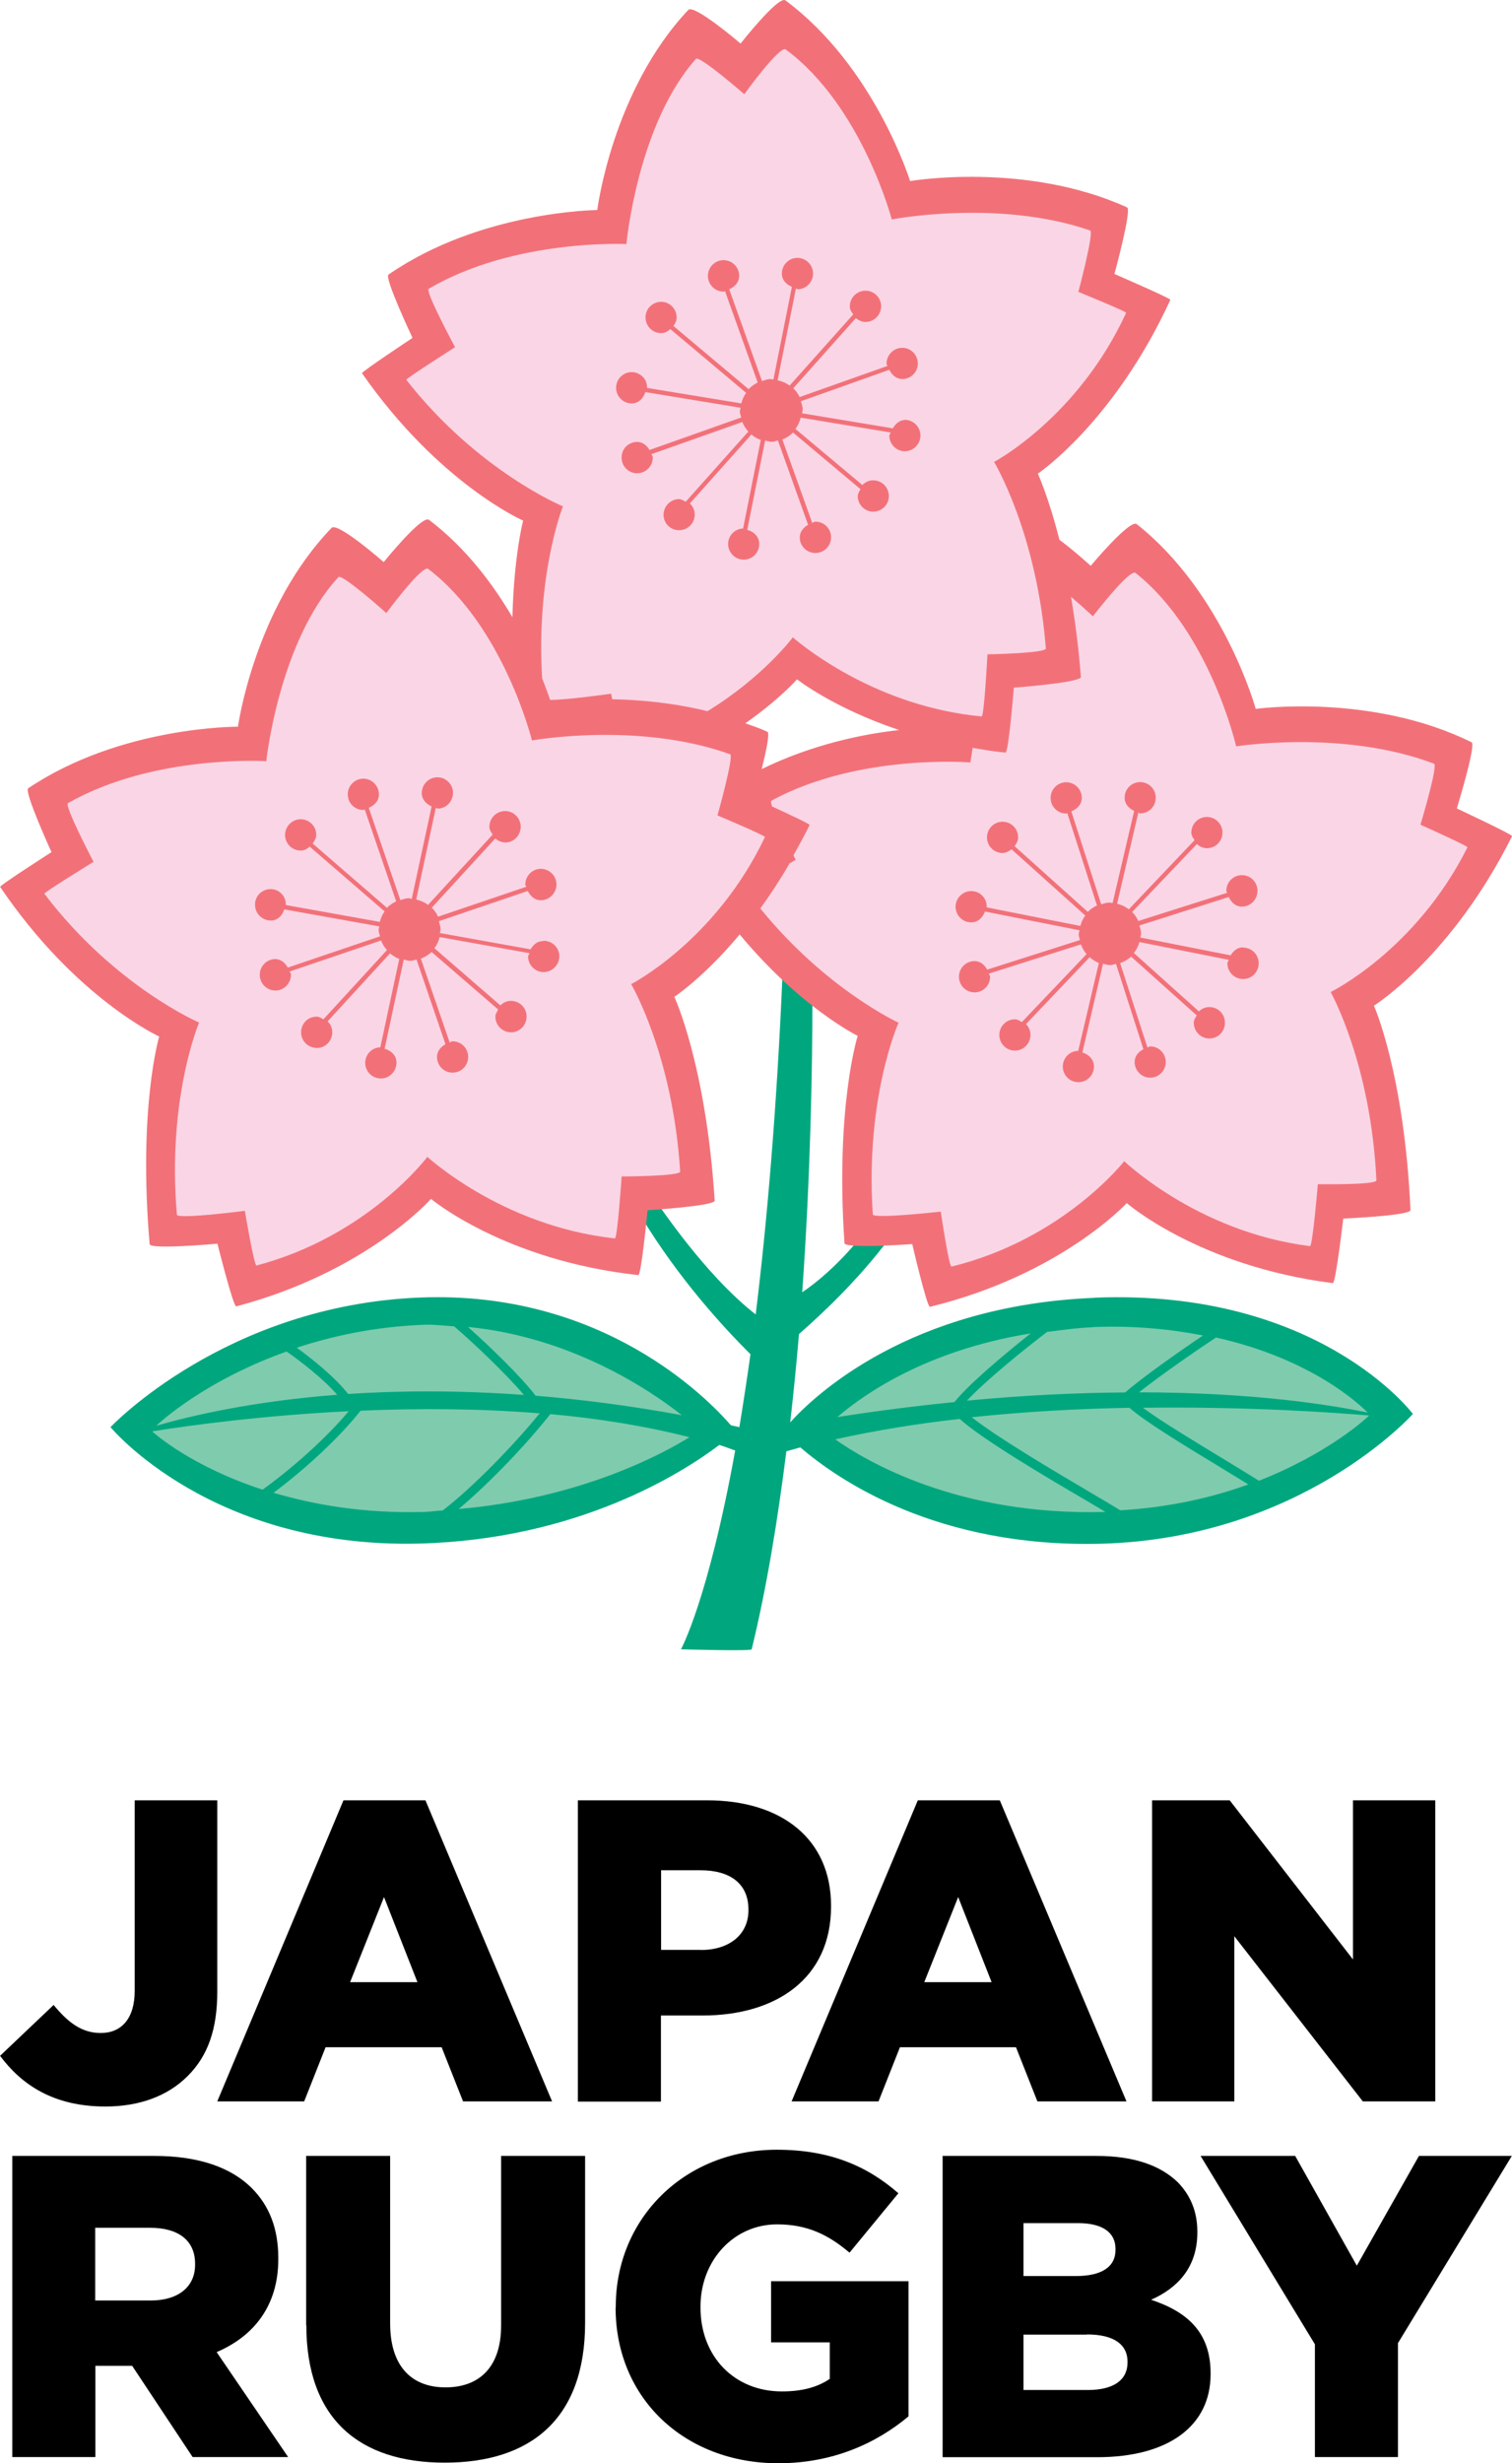 <svg width="35" height="57" viewBox="0 0 35 57" fill="none" xmlns="http://www.w3.org/2000/svg">
<path d="M0.004 47.57L1.241 46.395C1.577 46.803 1.894 47.044 2.333 47.044C2.807 47.044 3.118 46.714 3.118 46.069V41.659H5.03V46.08C5.03 46.958 4.812 47.574 4.345 48.039C3.888 48.498 3.235 48.745 2.44 48.745C1.231 48.745 0.496 48.236 0 47.57H0.004Z" fill="black"/>
<path d="M7.951 41.659L5.029 48.627H7.041L7.537 47.373H10.223L10.719 48.627H12.78L9.848 41.659H7.954H7.951ZM8.104 45.868L8.889 43.898L9.663 45.868H8.108H8.104Z" fill="black"/>
<path d="M13.38 41.659H16.362C18.106 41.659 19.237 42.565 19.237 44.098V44.12C19.237 45.772 17.978 46.639 16.262 46.639H15.299V48.631H13.377V41.662L13.38 41.659ZM16.223 45.123C16.897 45.123 17.325 44.754 17.325 44.206V44.184C17.325 43.586 16.897 43.278 16.216 43.278H15.303V45.12H16.223V45.123Z" fill="black"/>
<path d="M21.246 41.659L18.324 48.627H20.336L20.832 47.373H23.518L24.014 48.627H26.076L23.143 41.659H21.249H21.246ZM21.395 45.868L22.18 43.898L22.954 45.868H21.399H21.395Z" fill="black"/>
<path d="M26.671 41.659H28.465L31.319 45.342V41.659H33.224V48.627H31.547L28.572 44.804V48.627H26.668V41.659H26.671Z" fill="black"/>
<path d="M0.285 49.888H3.567C4.626 49.888 5.361 50.168 5.828 50.633C6.235 51.042 6.442 51.569 6.442 52.256V52.278C6.442 53.353 5.878 54.059 5.015 54.428L6.67 56.857H4.459L3.06 54.746H2.208V56.857H0.285V49.888ZM3.485 53.234C4.13 53.234 4.516 52.916 4.516 52.407V52.385C4.516 51.827 4.109 51.551 3.474 51.551H2.204V53.234H3.481H3.485Z" fill="black"/>
<path d="M7.087 53.801V49.888H9.031V53.761C9.031 54.768 9.538 55.244 10.312 55.244C11.086 55.244 11.6 54.786 11.6 53.811V49.888H13.544V53.75C13.544 55.99 12.267 56.986 10.294 56.986C8.322 56.986 7.091 55.979 7.091 53.801H7.087Z" fill="black"/>
<path d="M14.254 53.392V53.371C14.254 51.339 15.841 49.745 17.981 49.745C19.201 49.745 20.064 50.114 20.796 50.752L19.665 52.127C19.169 51.708 18.684 51.472 17.988 51.472C16.986 51.472 16.215 52.307 16.215 53.374V53.396C16.215 54.532 17 55.338 18.099 55.338C18.573 55.338 18.93 55.237 19.208 55.047V54.202H17.849V52.787H21.031V55.914C20.296 56.531 19.287 57 18.017 57C15.855 57 14.25 55.506 14.25 53.396L14.254 53.392Z" fill="black"/>
<path d="M21.816 49.888H25.376C26.25 49.888 26.863 50.107 27.27 50.504C27.548 50.795 27.716 51.16 27.716 51.64V51.662C27.716 52.468 27.259 52.944 26.646 53.217C27.488 53.496 28.023 53.973 28.023 54.918V54.94C28.023 56.133 27.052 56.86 25.397 56.86H21.82V49.892L21.816 49.888ZM25.822 52.041C25.822 51.654 25.515 51.443 24.951 51.443H23.692V52.668H24.901C25.486 52.668 25.822 52.468 25.822 52.059V52.038V52.041ZM25.158 54.023H23.692V55.305H25.18C25.775 55.305 26.1 55.076 26.1 54.668V54.646C26.1 54.266 25.804 54.019 25.158 54.019V54.023Z" fill="black"/>
<path d="M30.438 54.248L27.791 49.888H29.981L31.408 52.428L32.846 49.888H34.996L32.36 54.22V56.857H30.438V54.248Z" fill="black"/>
<path d="M9.478 35.12C5.472 35.12 3.492 33.271 3.41 33.192L3.314 33.099L3.407 33.003C3.428 32.977 3.981 32.415 5.044 31.82C6.025 31.276 7.641 30.609 9.781 30.523C9.884 30.52 9.988 30.516 10.091 30.516C13.648 30.516 16.27 32.977 16.294 33.003L16.409 33.11L16.28 33.203C16.255 33.221 13.762 35.009 9.813 35.113C9.699 35.113 9.588 35.116 9.478 35.116" fill="#7FCBAE"/>
<path d="M25.241 35.12C21.231 35.12 19.063 33.275 18.973 33.196L18.873 33.11L18.963 33.01C19.045 32.917 21.007 30.749 25.294 30.577C25.462 30.57 25.633 30.566 25.797 30.566C29.881 30.566 31.733 32.566 31.811 32.651L31.897 32.745L31.808 32.834C31.786 32.856 29.543 35.013 25.58 35.116C25.465 35.116 25.355 35.12 25.244 35.12" fill="#7FCBAE"/>
<path d="M25.337 30.032C21.06 30.204 18.863 32.282 18.292 32.913C18.37 32.229 18.438 31.544 18.495 30.871C19.02 30.409 19.844 29.642 20.568 28.682L19.872 28.692C19.358 29.302 18.909 29.674 18.57 29.903C18.763 27.191 18.806 24.701 18.806 23.078L18.117 22.487C17.978 25.722 17.75 28.323 17.493 30.416C17.026 30.054 16.234 29.305 15.217 27.843C15.014 27.858 14.864 27.868 14.864 27.868C14.864 27.868 14.853 27.976 14.835 28.141C15.706 29.588 16.758 30.727 17.372 31.337C17.286 31.949 17.2 32.508 17.115 33.024C17.051 33.01 16.986 32.995 16.919 32.981C16.369 32.347 13.937 29.857 9.724 30.025C5.219 30.204 2.558 33.024 2.558 33.024C2.558 33.024 4.88 35.844 9.717 35.718C13.366 35.621 15.774 34.099 16.651 33.436C16.776 33.475 16.894 33.522 17.018 33.565C16.391 37.03 15.763 38.165 15.763 38.165C15.763 38.165 17.39 38.212 17.4 38.165C17.75 36.732 18.003 35.166 18.203 33.583C18.313 33.554 18.417 33.522 18.527 33.493C19.401 34.246 21.691 35.819 25.483 35.722C30.138 35.6 32.706 32.719 32.706 32.719C32.706 32.719 30.538 29.817 25.337 30.029M15.784 32.748C14.582 32.526 13.455 32.383 12.399 32.297C12.06 31.852 11.325 31.143 10.833 30.706C13.191 30.935 15.014 32.139 15.784 32.748ZM9.788 30.656C10.038 30.645 10.27 30.677 10.512 30.692C10.901 31.021 11.693 31.767 12.128 32.279C10.601 32.168 9.239 32.178 8.058 32.257C7.762 31.874 7.23 31.448 6.87 31.186C7.701 30.914 8.668 30.702 9.792 30.656H9.788ZM6.631 31.272C6.931 31.48 7.477 31.895 7.805 32.275C5.843 32.426 4.423 32.759 3.617 32.992C3.938 32.694 4.976 31.863 6.631 31.276V31.272ZM3.528 33.121C4.405 32.981 6.068 32.755 8.072 32.655C7.562 33.261 6.817 33.938 6.078 34.471C4.455 33.941 3.613 33.203 3.524 33.124L3.528 33.121ZM9.809 34.987C8.408 35.023 7.266 34.819 6.332 34.543C7.098 33.97 7.862 33.257 8.347 32.644C9.645 32.587 11.069 32.59 12.492 32.705C11.886 33.45 10.94 34.421 10.248 34.952C10.098 34.959 9.963 34.984 9.806 34.987H9.809ZM10.612 34.923C11.322 34.328 12.196 33.414 12.738 32.723C13.837 32.82 14.925 32.995 15.959 33.257C15.335 33.647 13.427 34.676 10.612 34.919V34.923ZM31.658 32.687C30.855 32.519 29.064 32.221 26.368 32.218C26.853 31.831 27.698 31.247 28.148 30.95C30.345 31.44 31.458 32.483 31.658 32.687ZM25.298 30.709C26.271 30.67 27.106 30.76 27.848 30.903C27.277 31.286 26.411 31.899 26.047 32.221C24.959 32.229 23.739 32.282 22.383 32.411C22.815 31.949 23.692 31.236 24.238 30.821C24.581 30.778 24.92 30.727 25.298 30.713V30.709ZM23.857 30.856C23.229 31.354 22.408 32.046 22.094 32.444C21.238 32.53 20.343 32.641 19.384 32.791C19.983 32.275 21.431 31.247 23.857 30.856ZM25.572 34.987C22.166 35.077 20.04 33.805 19.334 33.307C20.272 33.099 21.242 32.942 22.216 32.834C22.736 33.307 24.224 34.185 25.23 34.772C25.365 34.855 25.476 34.919 25.59 34.987H25.569H25.572ZM25.94 34.952C25.772 34.851 25.576 34.733 25.333 34.59C24.42 34.052 23.097 33.271 22.494 32.795C23.742 32.662 24.984 32.598 26.143 32.576C26.514 32.899 27.359 33.414 28.205 33.927C28.451 34.077 28.679 34.217 28.897 34.35C28.076 34.647 27.092 34.88 25.94 34.948V34.952ZM29.146 34.267C28.893 34.11 28.619 33.941 28.312 33.755C27.634 33.343 26.889 32.895 26.457 32.576C28.861 32.544 30.848 32.684 31.693 32.755C31.636 32.813 30.759 33.63 29.143 34.264L29.146 34.267Z" fill="#00A77E"/>
<path d="M22.708 16.708C20.478 16.497 18.863 15.332 18.37 14.938C18.149 15.207 17.5 15.927 16.444 16.576L16.398 16.604L16.344 16.59C15.666 16.425 14.935 16.332 14.168 16.318H14.061L14.04 16.206C13.758 16.246 13.077 16.332 12.752 16.332H12.638L12.609 16.242C12.581 16.16 12.52 15.984 12.424 15.744L12.417 15.723V15.701C12.292 13.634 12.72 12.197 12.863 11.785C12.413 11.578 10.751 10.721 9.303 8.869L9.267 8.822L9.278 8.765C9.288 8.697 9.296 8.668 10.359 7.988C9.659 6.684 9.745 6.633 9.856 6.569C11.479 5.616 13.476 5.512 14.261 5.512C14.307 5.512 14.347 5.512 14.379 5.512C14.407 5.275 14.486 4.717 14.664 4.039C14.882 3.223 15.288 2.076 16.009 1.27C16.037 1.238 16.077 1.22 16.123 1.22C16.251 1.22 16.615 1.474 17.204 1.983C17.682 1.331 18.006 1.001 18.163 1.001C18.199 1.001 18.235 1.012 18.263 1.033C19.854 2.212 20.578 4.391 20.735 4.924C20.996 4.881 21.659 4.788 22.501 4.788C23.539 4.788 24.474 4.928 25.276 5.204C25.394 5.243 25.486 5.275 25.119 6.673C26.157 7.096 26.168 7.124 26.193 7.185L26.214 7.239L26.189 7.293C25.212 9.414 23.635 10.47 23.193 10.736C23.421 11.158 24.16 12.674 24.341 14.995C24.341 15.035 24.331 15.074 24.302 15.107C24.263 15.15 24.177 15.243 22.983 15.271C22.904 16.708 22.865 16.708 22.726 16.708H22.715" fill="#FAD5E5"/>
<path d="M5.939 29.413C5.822 29.413 5.772 29.398 5.565 28.162C5.29 28.194 4.63 28.273 4.295 28.273C4.174 28.273 3.988 28.273 3.974 28.119C3.774 25.787 4.288 24.171 4.452 23.73C4.002 23.515 2.354 22.634 0.931 20.764L0.896 20.717L0.906 20.66C0.917 20.588 0.924 20.563 2.001 19.897C1.32 18.582 1.402 18.535 1.52 18.471C3.1 17.572 5.051 17.475 5.818 17.475C5.918 17.475 5.996 17.475 6.057 17.475C6.089 17.238 6.175 16.679 6.364 16.009C6.592 15.196 7.017 14.057 7.744 13.261C7.773 13.229 7.812 13.215 7.858 13.215C7.987 13.215 8.347 13.476 8.932 13.989C9.417 13.347 9.742 13.021 9.899 13.021C9.938 13.021 9.974 13.032 10.002 13.057C11.579 14.257 12.271 16.447 12.421 16.98C12.663 16.945 13.259 16.869 14.026 16.869C15.128 16.869 16.116 17.023 16.958 17.324C17.072 17.364 17.169 17.396 16.776 18.79C17.807 19.227 17.818 19.255 17.843 19.32L17.86 19.374L17.835 19.427C16.833 21.534 15.242 22.566 14.793 22.827C15.018 23.254 15.731 24.78 15.881 27.102C15.881 27.141 15.87 27.18 15.841 27.213C15.802 27.252 15.717 27.349 14.518 27.356C14.422 28.789 14.379 28.789 14.243 28.789H14.226C12.011 28.549 10.412 27.367 9.92 26.958C9.578 27.367 8.247 28.811 5.982 29.409H5.968L5.946 29.413" fill="#FAD5E5"/>
<path d="M18.149 19.918C17.939 20.28 17.718 20.62 17.489 20.939L17.429 21.022L17.493 21.101C18.806 22.716 20.222 23.515 20.628 23.723C20.457 24.16 19.911 25.765 20.072 28.105C20.083 28.262 20.275 28.266 20.432 28.266C20.778 28.266 21.395 28.205 21.663 28.177C21.848 29.427 21.898 29.434 22.02 29.434H22.041L22.055 29.43C24.327 28.875 25.686 27.453 26.036 27.052C26.521 27.474 28.08 28.678 30.306 28.961H30.317H30.327C30.463 28.961 30.506 28.961 30.627 27.532C30.67 27.532 30.723 27.532 30.784 27.532C31.843 27.532 31.907 27.464 31.954 27.413C31.982 27.385 31.997 27.345 31.997 27.306C31.89 24.981 31.201 23.44 30.984 23.01C31.437 22.759 33.045 21.753 34.094 19.664L34.119 19.614L34.101 19.564C34.08 19.503 34.069 19.474 33.049 19.015C33.459 17.636 33.363 17.6 33.252 17.554C32.143 17.134 30.937 17.045 30.12 17.045C29.457 17.045 28.943 17.099 28.722 17.127C28.583 16.59 27.93 14.39 26.375 13.158C26.346 13.136 26.311 13.122 26.271 13.122C26.114 13.122 25.783 13.441 25.287 14.071C25.191 13.982 25.037 13.845 24.88 13.713L24.609 13.484L24.67 13.835C24.77 14.433 24.841 15.01 24.891 15.605C24.695 15.665 24.035 15.741 23.468 15.784L23.357 15.791L23.346 15.902C23.3 16.45 23.239 17.056 23.197 17.271C23 17.249 22.815 17.217 22.633 17.188L22.416 17.152L22.394 17.281C22.38 17.367 22.366 17.446 22.355 17.503C22.262 17.5 22.116 17.493 21.93 17.493C21.014 17.493 19.259 17.611 17.796 18.41C17.682 18.474 17.725 18.61 17.75 18.693L17.768 18.75L17.821 18.775C18.27 18.98 18.481 19.083 18.577 19.134C18.488 19.313 18.392 19.485 18.303 19.646L18.156 19.915" fill="#FAD5E5"/>
<path d="M28.776 21.921C28.644 21.921 28.551 22.003 28.487 22.107L26.396 21.695C26.4 21.663 26.414 21.638 26.414 21.606C26.414 21.538 26.393 21.477 26.375 21.416L28.444 20.757C28.501 20.882 28.601 20.979 28.747 20.979C28.947 20.979 29.108 20.817 29.108 20.613C29.108 20.409 28.947 20.251 28.747 20.251C28.547 20.251 28.387 20.413 28.387 20.613C28.387 20.631 28.401 20.642 28.405 20.66L26.35 21.312C26.314 21.233 26.268 21.165 26.207 21.104L27.706 19.531C27.77 19.589 27.848 19.628 27.938 19.628C28.137 19.628 28.298 19.467 28.298 19.266C28.298 19.066 28.134 18.904 27.938 18.904C27.741 18.904 27.577 19.066 27.577 19.266C27.577 19.334 27.616 19.388 27.652 19.442L26.129 21.043C26.05 20.979 25.958 20.936 25.858 20.914L26.35 18.804L26.393 18.822C26.593 18.822 26.753 18.661 26.753 18.46C26.753 18.259 26.593 18.098 26.393 18.098C26.193 18.098 26.033 18.259 26.033 18.46C26.033 18.607 26.133 18.707 26.254 18.765L25.755 20.896C25.73 20.896 25.712 20.886 25.687 20.886C25.615 20.886 25.555 20.907 25.491 20.925L24.799 18.775C24.934 18.721 25.041 18.614 25.041 18.464C25.041 18.263 24.881 18.102 24.681 18.102C24.481 18.102 24.32 18.263 24.32 18.464C24.32 18.664 24.481 18.825 24.681 18.825L24.706 18.815L25.394 20.954C25.312 20.989 25.241 21.04 25.18 21.101L23.486 19.581C23.529 19.52 23.568 19.456 23.568 19.377C23.568 19.177 23.407 19.015 23.208 19.015C23.008 19.015 22.847 19.177 22.847 19.377C22.847 19.578 23.011 19.739 23.208 19.739C23.286 19.739 23.354 19.696 23.415 19.653L25.123 21.186C25.07 21.258 25.03 21.337 25.009 21.427L22.84 20.997V20.982C22.844 20.782 22.683 20.62 22.483 20.62C22.284 20.62 22.12 20.782 22.12 20.982C22.12 21.183 22.284 21.344 22.483 21.344C22.64 21.344 22.747 21.233 22.801 21.093L24.988 21.527C24.988 21.555 24.97 21.581 24.97 21.613C24.97 21.663 24.988 21.706 24.998 21.753L22.851 22.437C22.79 22.326 22.694 22.24 22.558 22.24C22.359 22.24 22.198 22.401 22.198 22.602C22.198 22.802 22.359 22.964 22.558 22.964C22.758 22.964 22.919 22.802 22.919 22.602C22.919 22.573 22.894 22.555 22.89 22.53L25.02 21.853C25.052 21.935 25.095 22.014 25.152 22.079L23.654 23.651C23.604 23.623 23.557 23.587 23.493 23.587C23.293 23.587 23.133 23.748 23.133 23.949C23.133 24.149 23.293 24.311 23.493 24.311C23.693 24.311 23.853 24.149 23.853 23.949C23.853 23.849 23.814 23.762 23.75 23.698L25.223 22.15C25.287 22.204 25.355 22.251 25.437 22.283L24.959 24.318C24.763 24.318 24.602 24.479 24.602 24.68C24.602 24.88 24.763 25.042 24.963 25.042C25.162 25.042 25.323 24.88 25.323 24.68C25.323 24.515 25.202 24.4 25.055 24.354L25.533 22.301C25.583 22.311 25.637 22.333 25.69 22.333C25.74 22.333 25.783 22.315 25.833 22.304L26.468 24.278C26.354 24.339 26.265 24.436 26.265 24.576C26.265 24.776 26.429 24.938 26.625 24.938C26.821 24.938 26.985 24.776 26.985 24.576C26.985 24.375 26.825 24.214 26.625 24.214C26.6 24.214 26.586 24.235 26.561 24.239L25.929 22.286C26.026 22.251 26.111 22.204 26.183 22.136L27.702 23.497C27.67 23.551 27.634 23.601 27.634 23.666C27.634 23.866 27.795 24.031 27.995 24.031C28.194 24.031 28.355 23.87 28.355 23.666C28.355 23.462 28.194 23.304 27.995 23.304C27.898 23.304 27.816 23.343 27.752 23.404L26.247 22.053C26.307 21.978 26.35 21.892 26.375 21.799L28.444 22.211C28.437 22.24 28.412 22.261 28.412 22.29C28.412 22.491 28.573 22.655 28.776 22.655C28.979 22.655 29.136 22.491 29.136 22.29C29.136 22.089 28.976 21.928 28.776 21.928" fill="#F27179"/>
<path d="M20.95 9.718C20.821 9.722 20.728 9.808 20.668 9.912L18.567 9.564C18.567 9.532 18.581 9.507 18.581 9.475C18.581 9.406 18.556 9.349 18.538 9.285L20.586 8.557C20.646 8.679 20.75 8.772 20.896 8.772C21.096 8.765 21.253 8.597 21.246 8.4C21.238 8.199 21.074 8.041 20.871 8.049C20.675 8.056 20.518 8.224 20.521 8.425L20.543 8.468L18.51 9.188C18.474 9.113 18.424 9.041 18.363 8.984L19.812 7.361C19.876 7.414 19.958 7.454 20.047 7.45C20.247 7.443 20.4 7.275 20.397 7.078C20.39 6.877 20.222 6.719 20.022 6.727C19.822 6.734 19.665 6.902 19.672 7.103C19.672 7.171 19.715 7.221 19.751 7.275L18.278 8.923C18.196 8.862 18.103 8.822 18 8.801L18.424 6.676L18.47 6.694C18.67 6.687 18.827 6.519 18.82 6.318C18.813 6.117 18.645 5.963 18.449 5.967C18.249 5.974 18.092 6.143 18.099 6.34C18.103 6.486 18.206 6.583 18.331 6.637L17.903 8.783C17.882 8.783 17.86 8.769 17.839 8.772C17.768 8.772 17.703 8.797 17.639 8.819L16.88 6.694C17.012 6.637 17.115 6.526 17.111 6.372C17.104 6.171 16.937 6.014 16.737 6.021C16.537 6.028 16.38 6.196 16.387 6.397C16.394 6.598 16.562 6.752 16.758 6.748L16.783 6.737L17.539 8.851C17.461 8.891 17.39 8.941 17.329 9.005L15.588 7.543C15.631 7.482 15.667 7.418 15.663 7.336C15.656 7.135 15.492 6.977 15.292 6.984C15.092 6.992 14.935 7.16 14.943 7.357C14.95 7.558 15.117 7.715 15.314 7.708C15.396 7.708 15.46 7.662 15.517 7.615L17.272 9.091C17.218 9.163 17.183 9.245 17.161 9.335L14.978 8.977V8.962C14.978 8.762 14.811 8.607 14.611 8.611C14.411 8.618 14.258 8.783 14.261 8.984C14.268 9.184 14.436 9.342 14.632 9.335C14.789 9.331 14.893 9.213 14.939 9.073L17.14 9.435C17.14 9.464 17.126 9.489 17.126 9.521C17.126 9.571 17.147 9.614 17.158 9.661L15.035 10.413C14.971 10.306 14.871 10.22 14.736 10.227C14.536 10.234 14.379 10.399 14.39 10.6C14.393 10.8 14.561 10.958 14.761 10.951C14.96 10.944 15.117 10.775 15.11 10.578C15.11 10.549 15.085 10.535 15.078 10.51L17.183 9.765C17.215 9.847 17.265 9.922 17.322 9.987L15.874 11.61C15.82 11.585 15.774 11.549 15.71 11.549C15.51 11.556 15.356 11.725 15.36 11.922C15.367 12.122 15.531 12.276 15.731 12.269C15.931 12.262 16.088 12.097 16.081 11.896C16.081 11.8 16.034 11.714 15.97 11.649L17.393 10.055C17.457 10.109 17.529 10.152 17.611 10.18L17.201 12.23C17.004 12.237 16.847 12.402 16.855 12.602C16.862 12.799 17.029 12.957 17.226 12.95C17.425 12.946 17.582 12.778 17.575 12.577C17.568 12.412 17.447 12.301 17.297 12.262L17.711 10.195C17.764 10.205 17.814 10.223 17.868 10.223C17.918 10.223 17.96 10.202 18.007 10.191L18.706 12.144C18.595 12.208 18.51 12.309 18.513 12.448C18.52 12.649 18.688 12.803 18.888 12.796C19.087 12.789 19.244 12.624 19.237 12.423C19.234 12.223 19.066 12.065 18.866 12.072C18.841 12.072 18.827 12.094 18.802 12.101L18.11 10.17C18.203 10.134 18.288 10.08 18.356 10.008L19.919 11.32C19.89 11.373 19.855 11.424 19.855 11.488C19.862 11.689 20.026 11.846 20.225 11.839C20.425 11.832 20.582 11.667 20.575 11.466C20.568 11.266 20.4 11.108 20.201 11.115C20.108 11.115 20.026 11.162 19.962 11.223L18.413 9.926C18.47 9.847 18.51 9.761 18.535 9.664L20.618 10.008C20.611 10.037 20.586 10.059 20.586 10.091C20.593 10.291 20.761 10.449 20.957 10.442C21.156 10.435 21.313 10.266 21.306 10.066C21.299 9.865 21.131 9.711 20.935 9.715" fill="#F27179"/>
<path d="M34.997 19.345C35.014 19.313 33.723 18.707 33.723 18.707C33.723 18.707 34.176 17.231 34.066 17.177C31.747 16.031 29.068 16.404 29.068 16.404C29.068 16.404 28.333 13.727 26.314 12.129C26.157 12.004 25.248 13.093 25.248 13.093C25.248 13.093 24.859 12.738 24.524 12.491C24.267 11.481 24.024 10.961 24.024 10.961C24.024 10.961 25.787 9.775 27.092 6.938C27.106 6.906 25.797 6.34 25.797 6.34C25.797 6.34 26.204 4.853 26.09 4.799C23.735 3.731 21.067 4.19 21.067 4.19C21.067 4.19 20.247 1.542 18.181 0.009C18.021 -0.109 17.143 1.008 17.143 1.008C17.143 1.008 16.066 0.084 15.931 0.231C14.168 2.105 13.826 4.86 13.826 4.86C13.826 4.86 11.122 4.881 8.993 6.354C8.889 6.422 9.549 7.819 9.549 7.819C9.549 7.819 8.361 8.607 8.379 8.636C10.166 11.198 12.11 12.047 12.11 12.047C12.11 12.047 11.9 12.821 11.861 14.283L11.868 14.293C11.418 13.527 10.794 12.685 9.931 12.029C9.77 11.907 8.882 13.007 8.882 13.007C8.882 13.007 7.816 12.072 7.676 12.215C5.886 14.068 5.508 16.816 5.508 16.816C5.508 16.816 2.8 16.798 0.653 18.241C0.549 18.313 1.192 19.718 1.192 19.718C1.184 19.725 -0.018 20.491 0.004 20.524C1.755 23.107 3.685 23.985 3.685 23.985C3.685 23.985 3.193 25.636 3.464 28.789C3.474 28.922 5.033 28.779 5.033 28.779C5.033 28.779 5.401 30.247 5.468 30.23C8.479 29.434 9.974 27.747 9.977 27.743C9.977 27.743 11.679 29.169 14.775 29.506C14.846 29.513 14.989 28.005 14.989 28.005C14.989 28.005 16.551 27.908 16.544 27.782C16.341 24.626 15.61 23.067 15.61 23.067C15.61 23.067 16.287 22.623 17.122 21.624C18.538 23.326 19.854 23.97 19.854 23.97C19.854 23.97 19.334 25.611 19.548 28.768C19.558 28.9 21.117 28.789 21.117 28.789C21.117 28.789 21.46 30.262 21.527 30.24C24.559 29.499 26.082 27.84 26.082 27.84C26.082 27.84 27.756 29.298 30.852 29.692C30.919 29.699 31.094 28.198 31.094 28.198C31.094 28.198 32.66 28.13 32.65 28.001C32.507 24.841 31.804 23.272 31.804 23.272C31.804 23.272 33.605 22.147 35 19.352M18.353 14.748C18.353 14.748 17.671 15.665 16.377 16.457C15.57 16.26 14.796 16.192 14.172 16.181L14.147 16.052C14.147 16.052 13.123 16.199 12.735 16.196C12.706 16.11 12.642 15.931 12.549 15.694C12.406 13.279 13.031 11.717 13.031 11.717C13.031 11.717 11.065 10.908 9.406 8.79C9.385 8.765 10.534 8.034 10.534 8.034C10.534 8.034 9.835 6.737 9.924 6.683C11.9 5.519 14.5 5.648 14.5 5.648C14.5 5.648 14.754 2.886 16.109 1.363C16.188 1.273 17.229 2.18 17.229 2.18C17.229 2.18 18.049 1.044 18.189 1.145C19.954 2.452 20.643 5.078 20.643 5.078C20.643 5.078 23.101 4.598 25.234 5.333C25.333 5.365 24.962 6.755 24.962 6.755C24.962 6.755 26.082 7.21 26.068 7.239C24.952 9.664 23.011 10.689 23.011 10.689C23.011 10.689 23.996 12.312 24.21 15.006C24.217 15.117 22.858 15.142 22.858 15.142C22.858 15.142 22.783 16.583 22.722 16.579C20.34 16.353 18.674 15.024 18.356 14.752L18.353 14.748ZM17.764 16.934C17.596 16.855 17.425 16.798 17.254 16.737C18.046 16.181 18.445 15.726 18.449 15.719C18.449 15.719 19.287 16.382 20.814 16.894C19.997 16.98 18.791 17.228 17.632 17.797C17.732 17.396 17.825 16.962 17.764 16.934ZM14.611 22.774C14.611 22.774 15.574 24.407 15.745 27.109C15.756 27.22 14.39 27.224 14.39 27.224C14.39 27.224 14.293 28.664 14.233 28.657C11.582 28.37 9.838 26.722 9.838 26.722L9.892 26.772C9.892 26.772 8.518 28.603 5.939 29.284C5.882 29.302 5.668 28.019 5.668 28.019C5.668 28.019 4.106 28.22 4.095 28.108C3.863 25.414 4.609 23.662 4.609 23.662C4.609 23.662 2.654 22.824 1.027 20.681C1.006 20.656 2.165 19.943 2.165 19.943C2.165 19.943 1.48 18.636 1.573 18.585C3.567 17.45 6.164 17.614 6.164 17.614C6.164 17.614 6.453 14.856 7.833 13.355C7.915 13.265 8.943 14.186 8.943 14.186C8.943 14.186 9.777 13.057 9.913 13.165C11.664 14.498 12.314 17.134 12.314 17.134C12.314 17.134 14.775 16.69 16.901 17.453C16.997 17.489 16.608 18.869 16.608 18.869C16.608 18.869 17.725 19.338 17.707 19.37C16.562 21.778 14.604 22.777 14.604 22.777L14.611 22.774ZM18.26 19.99C18.353 19.936 18.417 19.897 18.417 19.897C18.417 19.897 18.395 19.85 18.367 19.793C18.492 19.567 18.62 19.341 18.741 19.091C18.752 19.069 18.249 18.836 17.871 18.661C17.85 18.593 17.839 18.539 17.857 18.528C19.869 17.432 22.462 17.643 22.462 17.643C22.462 17.643 22.483 17.503 22.515 17.306C22.762 17.346 23.008 17.392 23.275 17.414C23.347 17.421 23.468 15.913 23.468 15.913C23.468 15.913 25.03 15.794 25.02 15.665C24.966 14.963 24.884 14.354 24.791 13.81C25.052 14.032 25.298 14.261 25.298 14.261C25.298 14.261 26.154 13.15 26.286 13.258C28.009 14.627 28.615 17.271 28.615 17.271C28.615 17.271 31.087 16.873 33.195 17.672C33.295 17.711 32.881 19.084 32.881 19.084C32.881 19.084 33.984 19.578 33.969 19.607C32.774 21.993 30.802 22.956 30.802 22.956C30.802 22.956 31.736 24.612 31.861 27.313C31.868 27.424 30.506 27.403 30.506 27.403C30.506 27.403 30.384 28.843 30.324 28.836C27.677 28.503 25.968 26.819 25.968 26.819L26.022 26.872C26.022 26.872 24.616 28.675 22.027 29.309C21.966 29.323 21.777 28.037 21.777 28.037C21.777 28.037 20.211 28.212 20.204 28.101C20.022 25.4 20.8 23.666 20.8 23.666C20.8 23.666 19.116 22.892 17.6 21.022C17.821 20.717 18.046 20.377 18.267 19.997L18.26 19.99Z" fill="#F27179"/>
<path d="M12.563 21.778C12.435 21.778 12.342 21.864 12.281 21.968L10.184 21.591C10.184 21.559 10.202 21.53 10.198 21.502C10.198 21.434 10.173 21.376 10.159 21.316L12.217 20.617C12.278 20.739 12.381 20.835 12.524 20.832C12.724 20.828 12.881 20.663 12.881 20.463C12.881 20.266 12.713 20.101 12.513 20.105C12.314 20.108 12.157 20.276 12.16 20.474C12.16 20.491 12.178 20.502 12.182 20.52L10.141 21.212C10.106 21.133 10.056 21.065 9.995 21.004L11.465 19.402C11.529 19.456 11.607 19.495 11.7 19.495C11.9 19.492 12.057 19.327 12.053 19.123C12.05 18.926 11.886 18.765 11.686 18.768C11.486 18.772 11.325 18.937 11.329 19.137C11.329 19.205 11.372 19.259 11.404 19.313L9.909 20.939C9.827 20.878 9.735 20.839 9.635 20.814L10.088 18.693L10.13 18.711C10.33 18.711 10.487 18.543 10.487 18.342C10.484 18.145 10.316 17.983 10.12 17.987C9.92 17.991 9.76 18.155 9.763 18.36C9.767 18.507 9.867 18.603 9.991 18.661L9.531 20.8C9.506 20.8 9.488 20.785 9.463 20.785C9.392 20.785 9.332 20.81 9.267 20.828L8.536 18.693C8.668 18.636 8.775 18.528 8.771 18.378C8.768 18.177 8.604 18.016 8.404 18.019C8.204 18.023 8.047 18.188 8.051 18.388C8.051 18.589 8.219 18.747 8.418 18.743L8.443 18.732L9.171 20.857C9.093 20.896 9.018 20.943 8.957 21.007L7.238 19.52C7.28 19.46 7.32 19.395 7.32 19.316C7.32 19.112 7.152 18.954 6.952 18.958C6.756 18.962 6.596 19.126 6.599 19.327C6.603 19.528 6.767 19.685 6.967 19.682C7.049 19.682 7.113 19.639 7.17 19.592L8.903 21.09C8.85 21.165 8.814 21.244 8.793 21.333L6.617 20.943V20.929C6.617 20.728 6.453 20.57 6.257 20.574C6.057 20.578 5.896 20.742 5.904 20.943C5.907 21.143 6.071 21.301 6.271 21.301C6.428 21.301 6.535 21.183 6.581 21.043L8.779 21.437C8.779 21.466 8.764 21.491 8.764 21.523C8.764 21.573 8.786 21.62 8.796 21.667L6.663 22.39C6.599 22.279 6.503 22.193 6.367 22.193C6.168 22.197 6.011 22.362 6.014 22.562C6.014 22.763 6.182 22.924 6.382 22.921C6.581 22.917 6.738 22.749 6.735 22.548C6.735 22.523 6.713 22.505 6.706 22.48L8.821 21.763C8.854 21.846 8.9 21.921 8.957 21.985L7.487 23.587C7.437 23.562 7.391 23.523 7.327 23.526C7.123 23.526 6.967 23.691 6.97 23.892C6.97 24.092 7.138 24.25 7.338 24.25C7.537 24.25 7.694 24.081 7.691 23.881C7.691 23.784 7.648 23.698 7.584 23.634L9.028 22.061C9.093 22.114 9.164 22.161 9.242 22.19L8.804 24.235C8.607 24.239 8.45 24.404 8.454 24.601C8.458 24.802 8.622 24.959 8.821 24.956C9.021 24.956 9.178 24.787 9.178 24.587C9.178 24.422 9.053 24.311 8.903 24.268L9.346 22.204C9.399 22.215 9.449 22.236 9.503 22.233C9.553 22.233 9.595 22.211 9.642 22.204L10.312 24.164C10.202 24.225 10.113 24.325 10.116 24.465C10.12 24.665 10.284 24.827 10.484 24.82C10.683 24.82 10.84 24.651 10.837 24.451C10.833 24.25 10.669 24.092 10.469 24.096C10.444 24.096 10.43 24.117 10.409 24.124L9.742 22.183C9.834 22.147 9.92 22.097 9.991 22.029L11.532 23.361C11.504 23.415 11.465 23.465 11.468 23.53C11.468 23.73 11.636 23.892 11.836 23.888C12.035 23.884 12.192 23.72 12.189 23.515C12.189 23.318 12.021 23.157 11.821 23.161C11.729 23.161 11.646 23.204 11.582 23.265L10.056 21.942C10.113 21.867 10.152 21.781 10.177 21.684L12.257 22.057C12.249 22.086 12.224 22.107 12.224 22.14C12.228 22.337 12.392 22.498 12.592 22.494C12.792 22.487 12.948 22.322 12.948 22.125C12.945 21.928 12.781 21.767 12.581 21.77" fill="#F27179"/>
</svg>

